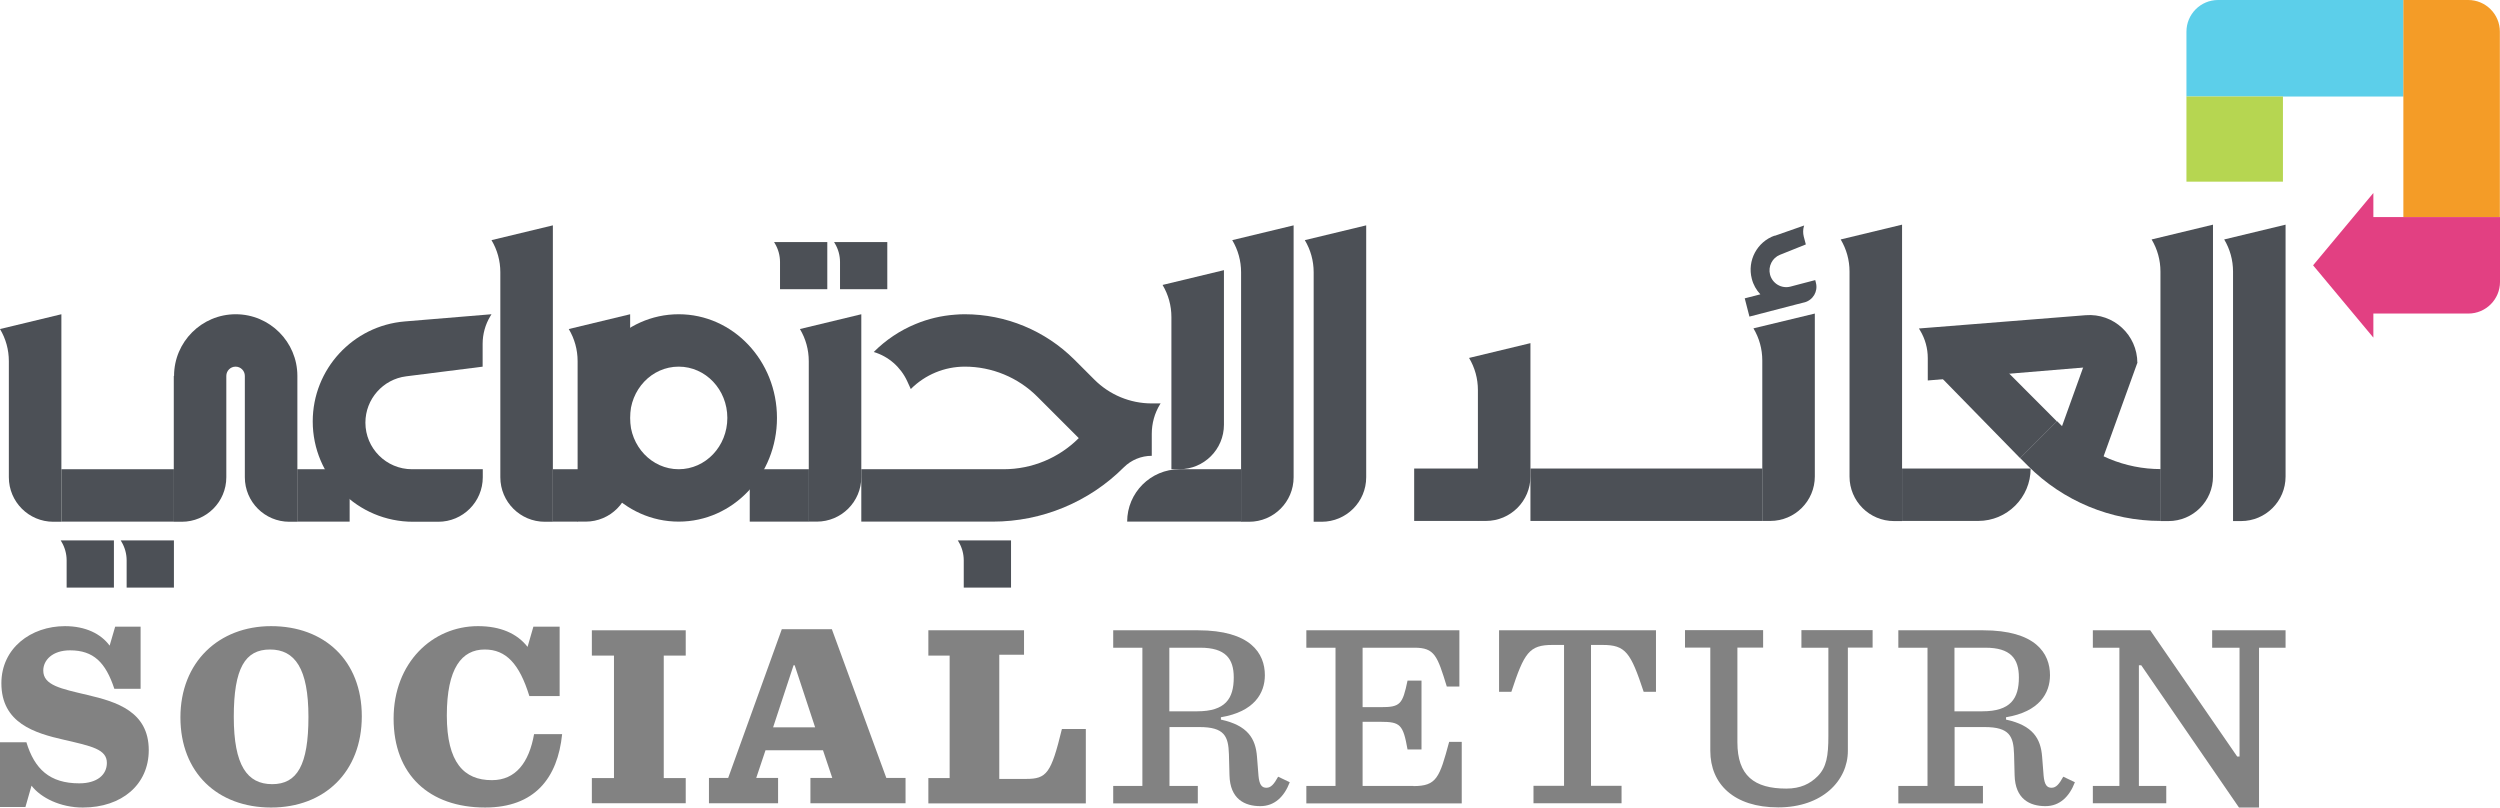 <?xml version="1.0" encoding="UTF-8"?><svg id="Layer_2" xmlns="http://www.w3.org/2000/svg" viewBox="0 0 180.83 58.41"><defs><style>.cls-1{fill:#5ccfea;}.cls-1,.cls-2,.cls-3,.cls-4,.cls-5,.cls-6{stroke-width:0px;}.cls-2{fill:#b6d651;}.cls-3{fill:#f49c27;}.cls-4{fill:#e24082;}.cls-5{fill:#4c5056;}.cls-6{fill:#828282;}</style></defs><g id="Layer_1-2"><path class="cls-6" d="M6.33,50.27c-1.94-.46-3.2-.7-3.2-1.77,0-.74.65-1.46,1.94-1.46,1.69,0,2.57.87,3.2,2.78h1.9v-4.49h-1.84l-.4,1.37c-.63-.86-1.75-1.41-3.23-1.41-2.47,0-4.6,1.6-4.6,4.13,0,2.89,2.42,3.61,4.53,4.09,1.98.46,3.1.68,3.1,1.67,0,.86-.7,1.48-2,1.48-2.13,0-3.23-1.03-3.82-2.97H0v4.68h1.84l.44-1.54c.68.88,2.09,1.58,3.71,1.58,2.83,0,4.77-1.67,4.77-4.15,0-2.8-2.34-3.5-4.43-3.99Z"/><path class="cls-6" d="M19.61,45.29c-3.77,0-6.56,2.59-6.56,6.6s2.7,6.52,6.56,6.52,6.56-2.57,6.56-6.6-2.7-6.52-6.56-6.52ZM19.69,56.72c-1.81,0-2.78-1.35-2.78-4.87s.82-4.87,2.62-4.87,2.78,1.37,2.78,4.87-.82,4.87-2.62,4.87Z"/><path class="cls-6" d="M35.57,56.43c-2,0-3.25-1.26-3.25-4.68s1.08-4.77,2.74-4.77c1.54,0,2.51,1.03,3.23,3.37h2.19v-5.02h-1.9l-.42,1.46c-.76-.97-1.96-1.5-3.59-1.5-3.29,0-6.1,2.64-6.1,6.69s2.57,6.43,6.62,6.43c3.58,0,5.25-2.13,5.57-5.31h-2.03c-.36,2.05-1.33,3.33-3.04,3.33Z"/><polygon class="cls-6" points="42.81 47.42 44.41 47.42 44.41 56.28 42.81 56.28 42.81 58.1 49.6 58.1 49.6 56.28 48.01 56.28 48.01 47.42 49.6 47.42 49.6 45.59 42.81 45.59 42.81 47.42"/><path class="cls-6" d="M60.18,45.51h-3.63l-3.88,10.76h-1.39v1.83h5v-1.83h-1.58l.67-2h4.16l.67,2h-1.58v1.83h6.88v-1.83h-1.39l-3.94-10.76ZM55.92,52.61l1.48-4.49h.08l1.48,4.49h-3.04Z"/><path class="cls-6" d="M74.22,56.34h-1.94v-8.98h1.79v-1.77h-6.92v1.83h1.54v8.86h-1.54v1.83h11.39v-5.38h-1.73c-.78,3.21-1.1,3.61-2.59,3.61Z"/><path class="cls-6" d="M91.6,56.98c-.34,0-.51-.23-.57-.86l-.11-1.39c-.1-1.31-.67-2.26-2.61-2.68v-.17c2.42-.4,3.18-1.75,3.18-3.04,0-1.58-1.03-3.25-4.85-3.25h-6.12v1.26h2.11v10h-2.11v1.26h6.12v-1.26h-2.05v-4.26h2.17c1.81,0,2.09.67,2.13,1.96l.04,1.52c.04,1.73,1.1,2.24,2.23,2.24,1.03,0,1.73-.68,2.13-1.73l-.84-.4c-.3.55-.53.8-.84.8ZM86.6,51.45h-2.02v-4.6h2.24c1.81,0,2.42.78,2.42,2.15,0,1.54-.61,2.45-2.64,2.45Z"/><path class="cls-6" d="M102.23,56.85h-3.67v-4.64h1.31c1.41,0,1.62.19,1.94,2h1.01v-4.98h-1.01c-.36,1.73-.53,1.92-1.94,1.92h-1.31v-4.3h3.75c1.46,0,1.65.57,2.34,2.81h.91v-4.07h-11.07v1.26h2.11v10h-2.11v1.26h11.24v-4.45h-.91c-.7,2.61-.91,3.2-2.59,3.2Z"/><path class="cls-6" d="M108.43,50.04h.89c.93-2.83,1.29-3.39,2.97-3.39h.84v10.19h-2.21v1.26h6.37v-1.26h-2.21v-10.19h.84c1.67,0,2.03.55,2.97,3.39h.89v-4.45h-11.35v4.45Z"/><path class="cls-6" d="M130.29,46.85h1.96v6.39c0,1.43-.13,2.26-.78,2.91-.55.55-1.24.89-2.26.89-2.32,0-3.54-.93-3.54-3.35v-6.85h1.86v-1.26h-5.65v1.26h1.83v7.47c0,2.4,1.71,4.09,4.91,4.09s5.04-1.94,5.04-4.09v-7.47h1.79v-1.26h-5.15v1.26Z"/><path class="cls-6" d="M148.39,56.98c-.34,0-.51-.23-.57-.86l-.11-1.39c-.1-1.31-.67-2.26-2.61-2.68v-.17c2.42-.4,3.18-1.75,3.18-3.04,0-1.58-1.03-3.25-4.85-3.25h-6.12v1.26h2.11v10h-2.11v1.26h6.12v-1.26h-2.05v-4.26h2.17c1.81,0,2.09.67,2.13,1.96l.04,1.52c.04,1.73,1.1,2.24,2.23,2.24,1.03,0,1.73-.68,2.13-1.73l-.84-.4c-.3.55-.53.8-.84.8ZM143.39,51.45h-2.02v-4.6h2.24c1.81,0,2.42.78,2.42,2.15,0,1.54-.61,2.45-2.64,2.45Z"/><polygon class="cls-6" points="160.01 45.59 160.01 46.85 161.99 46.85 161.99 54.72 161.82 54.72 155.53 45.59 151.38 45.59 151.38 46.85 153.3 46.85 153.3 56.85 151.38 56.85 151.38 58.1 156.69 58.1 156.69 56.85 154.71 56.85 154.71 48.12 154.88 48.12 161.95 58.41 163.4 58.41 163.4 46.85 165.32 46.85 165.32 45.59 160.01 45.59"/><path class="cls-5" d="M165.32,16.25l-4.44,1.07h0c.42.7.64,1.5.64,2.32v18.05s.58,0,.58,0c1.78,0,3.22-1.44,3.22-3.22v-18.22Z"/><path class="cls-5" d="M131.27,22.68l-4.44,1.07h0c.42.7.64,1.5.64,2.32v11.61s.58,0,.58,0c1.78,0,3.22-1.44,3.22-3.22v-11.79Z"/><path class="cls-5" d="M137.58,16.25l-4.44,1.07h0c.42.7.64,1.5.64,2.32v14.83c0,1.78,1.44,3.22,3.22,3.22h.58v-21.44Z"/><path class="cls-5" d="M4.44,22.73l-4.44,1.07h0c.42.7.64,1.5.64,2.32v8.4c0,1.78,1.44,3.22,3.22,3.22h.58v-15.01Z"/><path class="cls-5" d="M160.07,16.25l-4.44,1.07h0c.42.7.64,1.5.64,2.32v18.05s.58,0,.58,0c1.78,0,3.22-1.44,3.22-3.22v-18.22Z"/><path class="cls-5" d="M98.82,16.3l-4.44,1.07h0c.42.7.64,1.5.64,2.32v18.05s.58,0,.58,0c1.78,0,3.22-1.44,3.22-3.22v-18.22Z"/><path class="cls-5" d="M88.53,19.54l-4.44,1.07h0c.42.7.64,1.5.64,2.32v11.01s.58,0,.58,0c1.78,0,3.22-1.44,3.22-3.22v-11.19Z"/><path class="cls-5" d="M93.57,16.3l-4.44,1.07h0c.42.7.64,1.5.64,2.32v18.05s.58,0,.58,0c1.78,0,3.22-1.44,3.22-3.22v-18.22Z"/><polygon class="cls-5" points="148.78 30.48 146.12 33.14 140.45 27.34 144.76 26.45 148.78 30.48"/><path class="cls-5" d="M154.6,26.26h0s-15.16,1.26-15.16,1.26v-1.62h0c0-.7-.19-1.39-.55-1.99l-.09-.15,12.06-.96c2.02-.16,3.74,1.43,3.74,3.46Z"/><path class="cls-5" d="M156.29,33.93v3.75h0c-3.6,0-7.05-1.43-9.6-3.98l-.57-.57,2.66-2.66v.02s.02-.02.02-.02l.61.61c1.82,1.82,4.3,2.85,6.88,2.85h0Z"/><polygon class="cls-5" points="151.78 34.05 147.99 34.05 150.8 26.24 154.6 26.24 151.78 34.05"/><path class="cls-5" d="M146.88,33.89h0c0,2.09-1.7,3.79-3.79,3.79h-5.51v-3.79h9.3Z"/><path class="cls-5" d="M39.99,16.3l-4.44,1.07h0c.42.7.64,1.5.64,2.32v14.83c0,1.78,1.44,3.22,3.22,3.22h.58v-21.44Z"/><rect class="cls-5" x="39.99" y="33.94" width="1.82" height="3.79"/><rect class="cls-5" x="21.5" y="33.94" width="3.79" height="3.79"/><rect class="cls-5" x="4.44" y="33.94" width="8.14" height="3.79"/><path class="cls-5" d="M12.57,27.19v10.55s.58,0,.58,0c1.78,0,3.22-1.44,3.22-3.22v-7.33c0-.37.3-.67.67-.67h0c.37,0,.67.3.67.67v7.33c0,1.78,1.44,3.22,3.22,3.22h.58v-10.55c0-2.46-2-4.46-4.46-4.46h0c-2.46,0-4.46,2-4.46,4.46Z"/><rect class="cls-5" x="110.7" y="33.89" width="16.78" height="3.79"/><path class="cls-5" d="M62.3,22.73l-4.44,1.07h0c.42.7.64,1.5.64,2.32v11.61s.58,0,.58,0c1.78,0,3.22-1.44,3.22-3.22v-11.79Z"/><path class="cls-5" d="M45.58,22.73l-4.44,1.07h0c.42.7.64,1.5.64,2.32v11.61s.58,0,.58,0c1.78,0,3.22-1.44,3.22-3.22v-11.79Z"/><rect class="cls-5" x="54.23" y="33.94" width="4.28" height="3.79"/><path class="cls-5" d="M110.7,24.82l-4.44,1.07h0c.42.7.64,1.5.64,2.32v9.47s.58,0,.58,0c1.78,0,3.22-1.44,3.22-3.22v-9.65Z"/><rect class="cls-5" x="102.29" y="33.89" width="4.63" height="3.79"/><path class="cls-5" d="M89.79,33.94v3.79h-8.26s0,0,0,0c0-2.09,1.7-3.79,3.79-3.79h4.47Z"/><path class="cls-5" d="M83.95,29.18l-.04.06c-.4.65-.6,1.39-.6,2.15h0v1.58h0c-.76,0-1.49.3-2.03.84h0c-2.51,2.51-5.92,3.92-9.47,3.92h-9.51s0-3.79,0-3.79h10.3c2.04,0,3.99-.81,5.43-2.25h0s-3-3-3-3c-1.39-1.39-3.28-2.17-5.24-2.17h0c-1.47,0-2.87.58-3.91,1.62l-.26-.57c-.47-1.02-1.35-1.79-2.42-2.11.87-.87,1.9-1.56,3.02-2.02.91-.38,1.88-.61,2.87-.68.23-.02.46-.03.69-.03h0c2.97,0,5.82,1.18,7.93,3.28l1.45,1.45c1.1,1.1,2.59,1.72,4.14,1.72h.64Z"/><path class="cls-5" d="M49.09,22.73c-3.93,0-7.11,3.36-7.11,7.5s3.18,7.5,7.11,7.5,7.11-3.36,7.11-7.5-3.18-7.5-7.11-7.5ZM49.09,33.94c-1.94,0-3.52-1.66-3.52-3.71s1.57-3.71,3.52-3.71,3.52,1.66,3.52,3.71-1.57,3.71-3.52,3.71Z"/><path class="cls-5" d="M64.18,20.92h-3.42v-1.97h0c0-.47-.13-.94-.37-1.34l-.06-.1h3.85v3.42Z"/><path class="cls-5" d="M59.84,20.92h-3.42v-1.97h0c0-.47-.13-.94-.37-1.34l-.06-.1h3.85v3.42Z"/><path class="cls-5" d="M12.58,42.5h-3.42v-1.97h0c0-.47-.13-.94-.37-1.34l-.06-.1h3.85v3.42Z"/><path class="cls-5" d="M73.13,42.5h-3.42v-1.97h0c0-.47-.13-.94-.37-1.34l-.06-.1h3.85v3.42Z"/><path class="cls-5" d="M8.24,42.5h-3.42v-1.97h0c0-.47-.13-.94-.37-1.34l-.06-.1h3.85v3.42Z"/><path class="cls-5" d="M34.91,26.52v-1.65h0c0-.7.19-1.39.55-1.99l.09-.15-6.27.52c-3.76.31-6.66,3.46-6.66,7.23h0c0,4.01,3.25,7.26,7.26,7.26h1.82c1.78,0,3.22-1.44,3.22-3.22v-.58h-5.12c-1.86,0-3.37-1.51-3.37-3.37h0c0-1.7,1.27-3.14,2.95-3.35l5.54-.7Z"/><path class="cls-5" d="M128.37,17.04c-1.28.45-2,1.81-1.66,3.12h0c.11.44.33.82.62,1.13l-1.13.29.34,1.32,3.35-.87s0,0,0,0l.63-.16s0,0,0,0h.01s0,0,0,0c.61-.17.98-.79.82-1.41l-.05-.2-1.11.29-.68.18c-.65.17-1.31-.22-1.48-.87-.15-.59.16-1.21.72-1.43l1.87-.75-.15-.57c-.06-.24-.06-.5.01-.74l.02-.06-2.14.75Z"/><path class="cls-1" d="M160.44,0c-1.27,0-2.29,1.03-2.29,2.29v4.69h15.7V0h-13.41Z"/><path class="cls-3" d="M178.53,0h-4.69v15.7h6.98V2.29c0-1.27-1.03-2.29-2.29-2.29Z"/><path class="cls-4" d="M171.67,15.7v-1.74l-4.36,5.23,4.36,5.23v-1.74h6.87c1.27,0,2.29-1.03,2.29-2.29v-4.69h-9.16Z"/><rect class="cls-2" x="158.15" y="6.98" width="6.98" height="6.16"/></g></svg>